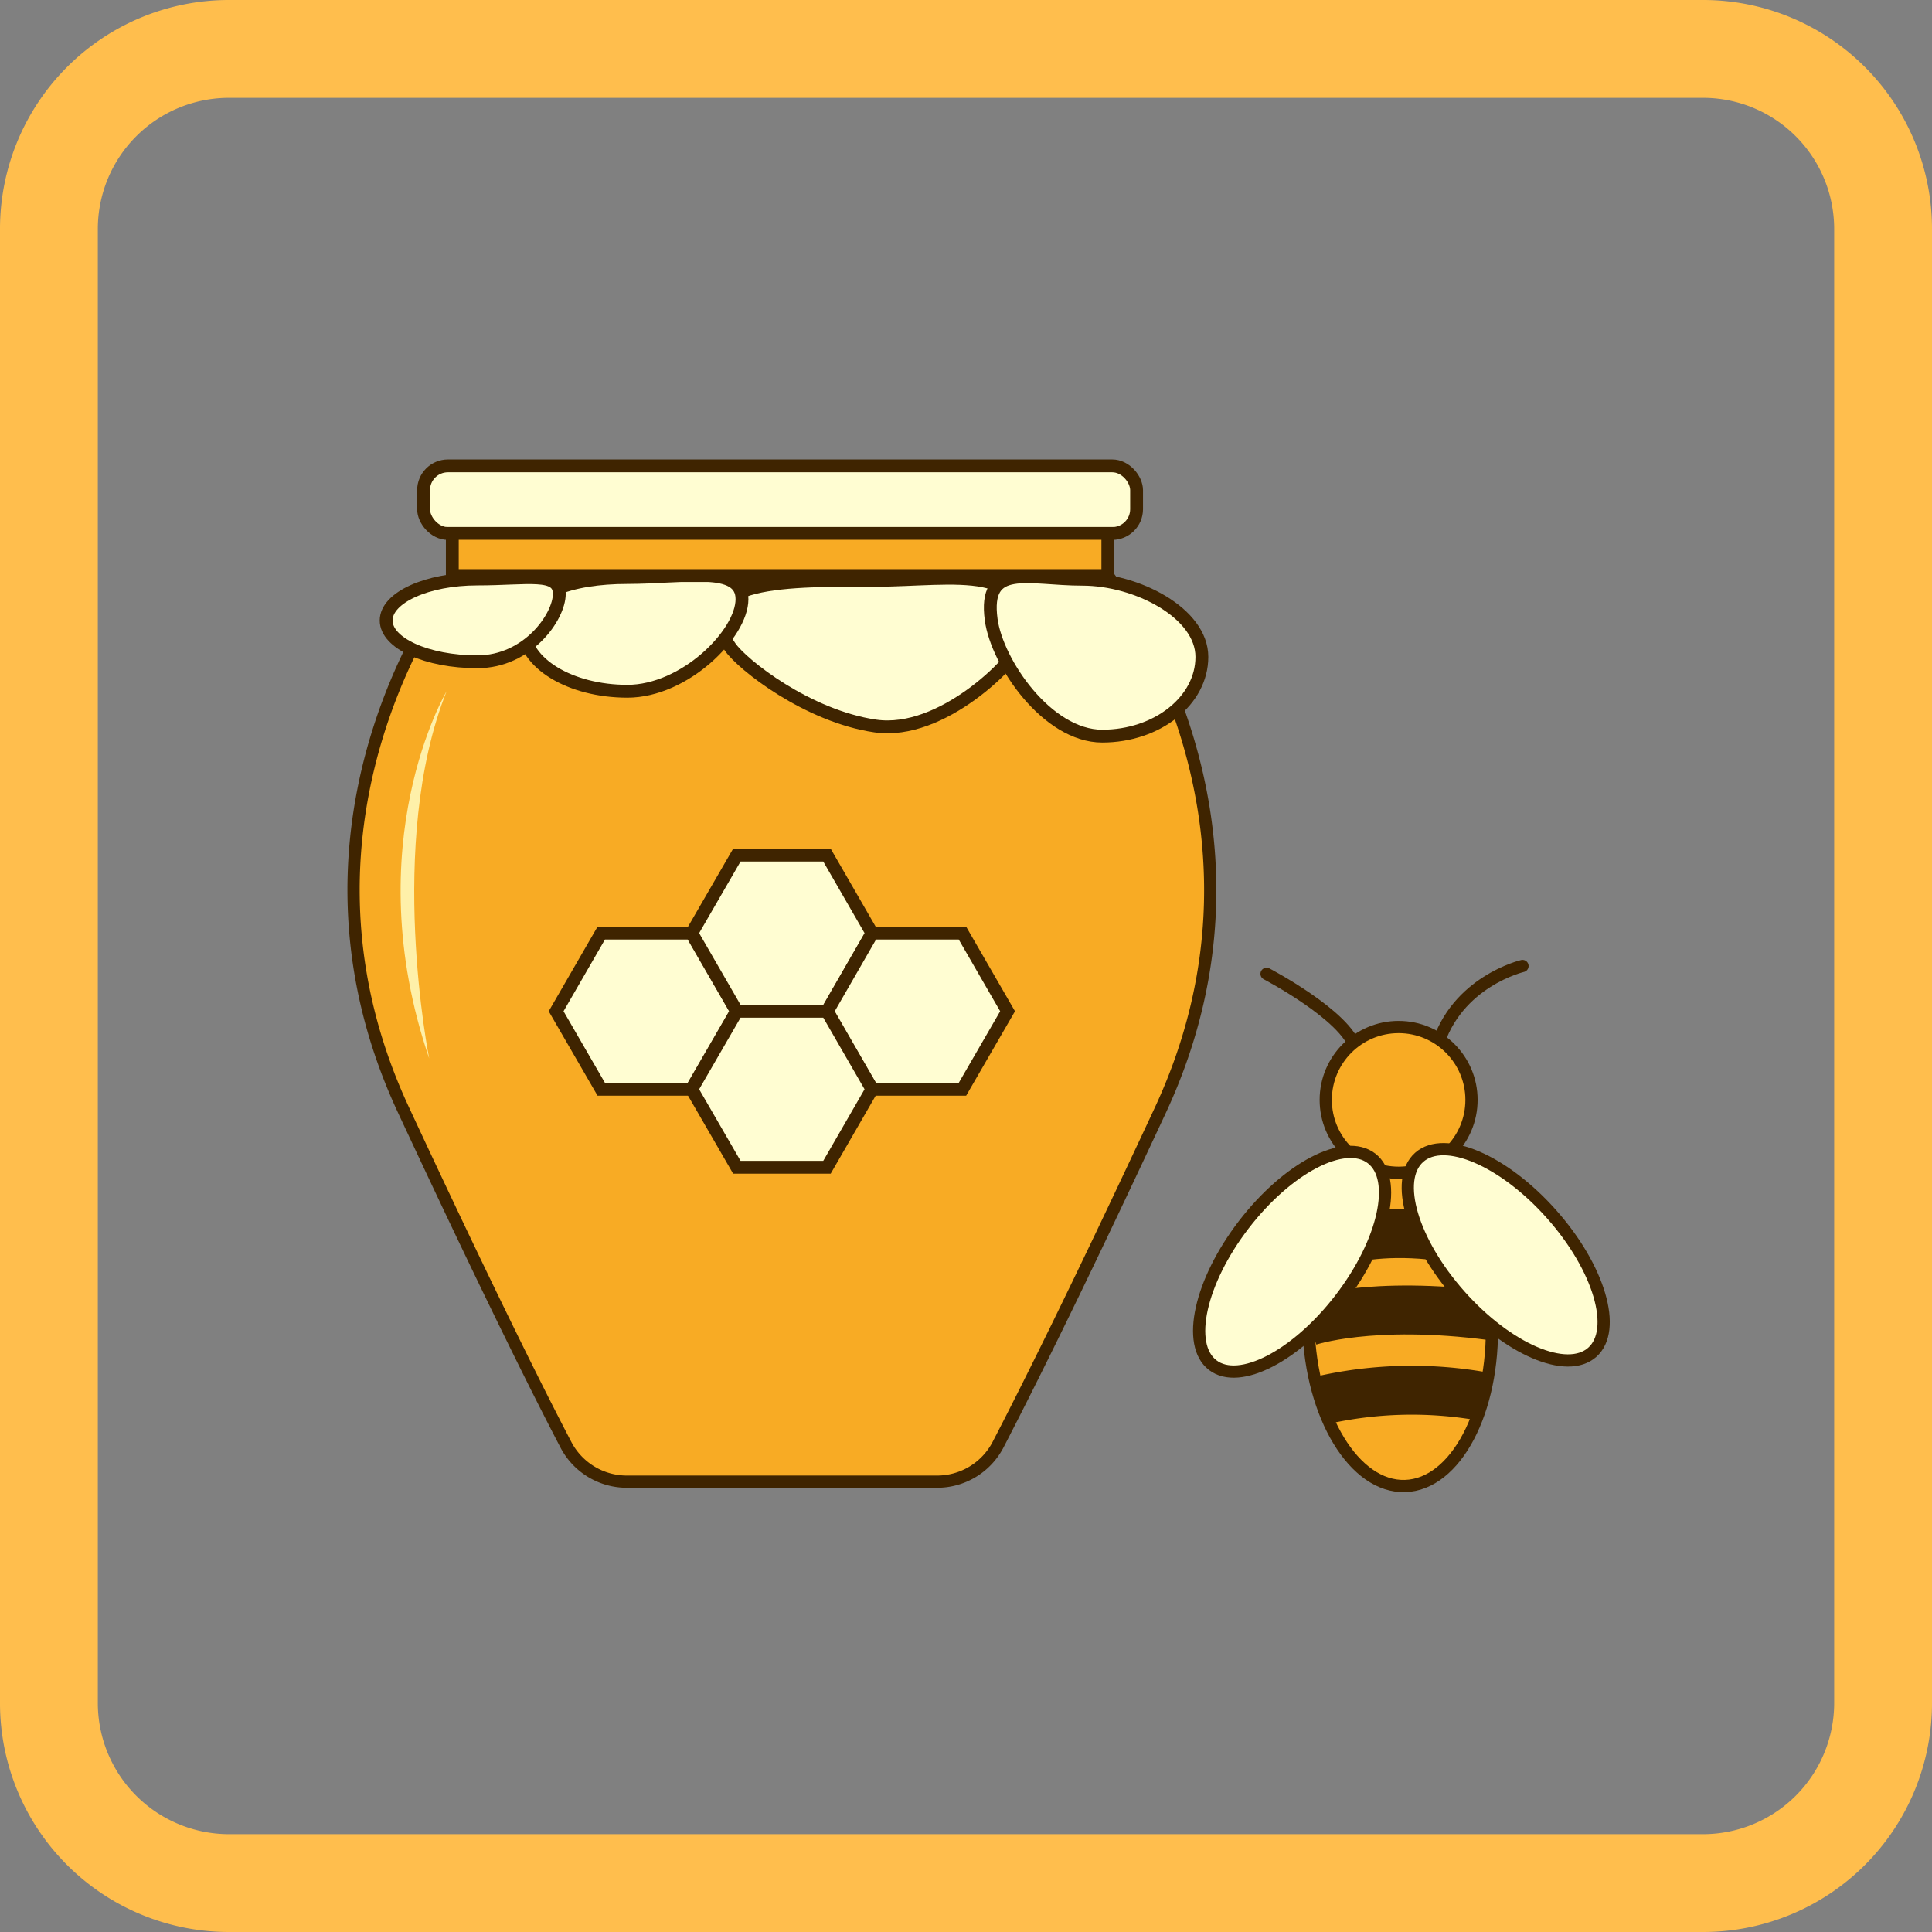 <svg xmlns="http://www.w3.org/2000/svg" viewBox="0 0 158 158"><rect x="0" y="0" width="158" height="158" fill="#808080" stroke="none"/><defs><style>.cls-1{fill:#ffbe4d;}.cls-2,.cls-4{fill:#f8ab24;}.cls-2,.cls-3,.cls-4,.cls-6,.cls-7,.cls-8{stroke:#3f2400;}.cls-2,.cls-3,.cls-4,.cls-6,.cls-8{stroke-miterlimit:10;}.cls-3,.cls-8{fill:#fffdd2;}.cls-3,.cls-4{stroke-width:1.05px;}.cls-5{fill:#fef0a9;}.cls-6,.cls-7{fill:none;}.cls-6{stroke-width:4px;}.cls-7{stroke-linecap:round;stroke-linejoin:round;}</style></defs><g id="_4._Перга" data-name="4. Перга"><path class="cls-1" d="M139.28,8A10.73,10.73,0,0,1,150,18.72V139.28A10.73,10.73,0,0,1,139.28,150H18.72A10.73,10.73,0,0,1,8,139.28V18.72A10.73,10.73,0,0,1,18.72,8H139.28m0-8H18.72A18.72,18.72,0,0,0,0,18.72V139.28A18.72,18.72,0,0,0,18.72,158H139.28A18.72,18.72,0,0,0,158,139.28V18.72A18.72,18.72,0,0,0,139.28,0Z"/><path class="cls-2" d="M90.6,47.08l-26.66.61-26.66-.61S21.76,66.65,33,90.78c7.17,15.4,11.27,23.53,13.29,27.39a5.62,5.62,0,0,0,5,3H76.61a5.62,5.62,0,0,0,5-3c2-3.86,6.12-12,13.29-27.39C106.12,66.65,90.6,47.08,90.6,47.08Z"/><rect class="cls-3" x="34.64" y="38.1" width="58.31" height="5.53" rx="1.99"/><path class="cls-3" d="M83.27,52.91c-.23,1-6.17,7.27-11.7,6.46s-10.85-5-11.86-6.46c-3.9-5.68,5.27-5.45,11.78-5.45S84.94,45.78,83.27,52.91Z"/><path class="cls-3" d="M60.68,49c0,2.84-4.69,7.53-9.37,7.53s-8.47-2.3-8.47-5.15,3.79-4.15,8.47-4.15S60.68,46.17,60.68,49Z"/><rect class="cls-4" x="36.99" y="43.62" width="53.61" height="3.45"/><path class="cls-3" d="M45.74,48.57c0,1.87-2.58,5.55-6.7,5.55s-7.46-1.51-7.46-3.38,3.34-3.39,7.46-3.39S45.74,46.7,45.74,48.57Z"/><path class="cls-3" d="M98.29,53.72c0,3.58-3.65,6.48-8.15,6.48s-8.6-6-9.08-9.52c-.64-4.75,3-3.31,7.46-3.31S98.29,50.14,98.29,53.72Z"/><polygon class="cls-3" points="56.54 76.31 49.17 76.31 45.48 82.7 49.17 89.08 56.54 89.08 60.23 82.7 56.54 76.31"/><polygon class="cls-3" points="67.63 69.93 60.26 69.93 56.57 76.31 60.26 82.7 67.63 82.7 71.31 76.31 67.63 69.93"/><polygon class="cls-3" points="78.71 76.31 71.34 76.31 67.66 82.7 71.34 89.08 78.71 89.08 82.4 82.7 78.71 76.31"/><polygon class="cls-3" points="67.63 82.7 60.26 82.7 56.57 89.08 60.26 95.46 67.63 95.46 71.31 89.08 67.63 82.7"/><path class="cls-5" d="M36.52,56.54S29.11,69,35.1,86.56C35.1,86.56,31.56,69,36.52,56.54Z"/><ellipse class="cls-2" cx="114.5" cy="108.31" rx="7.5" ry="13.22" transform="translate(-3.27 3.57) rotate(-1.76)"/><path class="cls-6" d="M107.15,102.36s5.12-3,14.66-.45"/><path class="cls-6" d="M107.92,114.56a33.23,33.23,0,0,1,13.54-.32"/><path class="cls-6" d="M107,108.07s5.11-1.76,15-.46"/><path class="cls-7" d="M124.51,79s-5.44,1.27-7,6.67"/><path class="cls-7" d="M103.58,79.64s6.5,3.4,7.26,6.09"/><circle class="cls-2" cx="114.38" cy="89.95" r="5.96"/><ellipse class="cls-8" cx="105.67" cy="103.19" rx="10.66" ry="4.98" transform="translate(-40.54 124.1) rotate(-52.46)"/><ellipse class="cls-8" cx="123.13" cy="102.62" rx="5.01" ry="10.66" transform="translate(-37.07 107.63) rotate(-41.6)"/></g></svg>